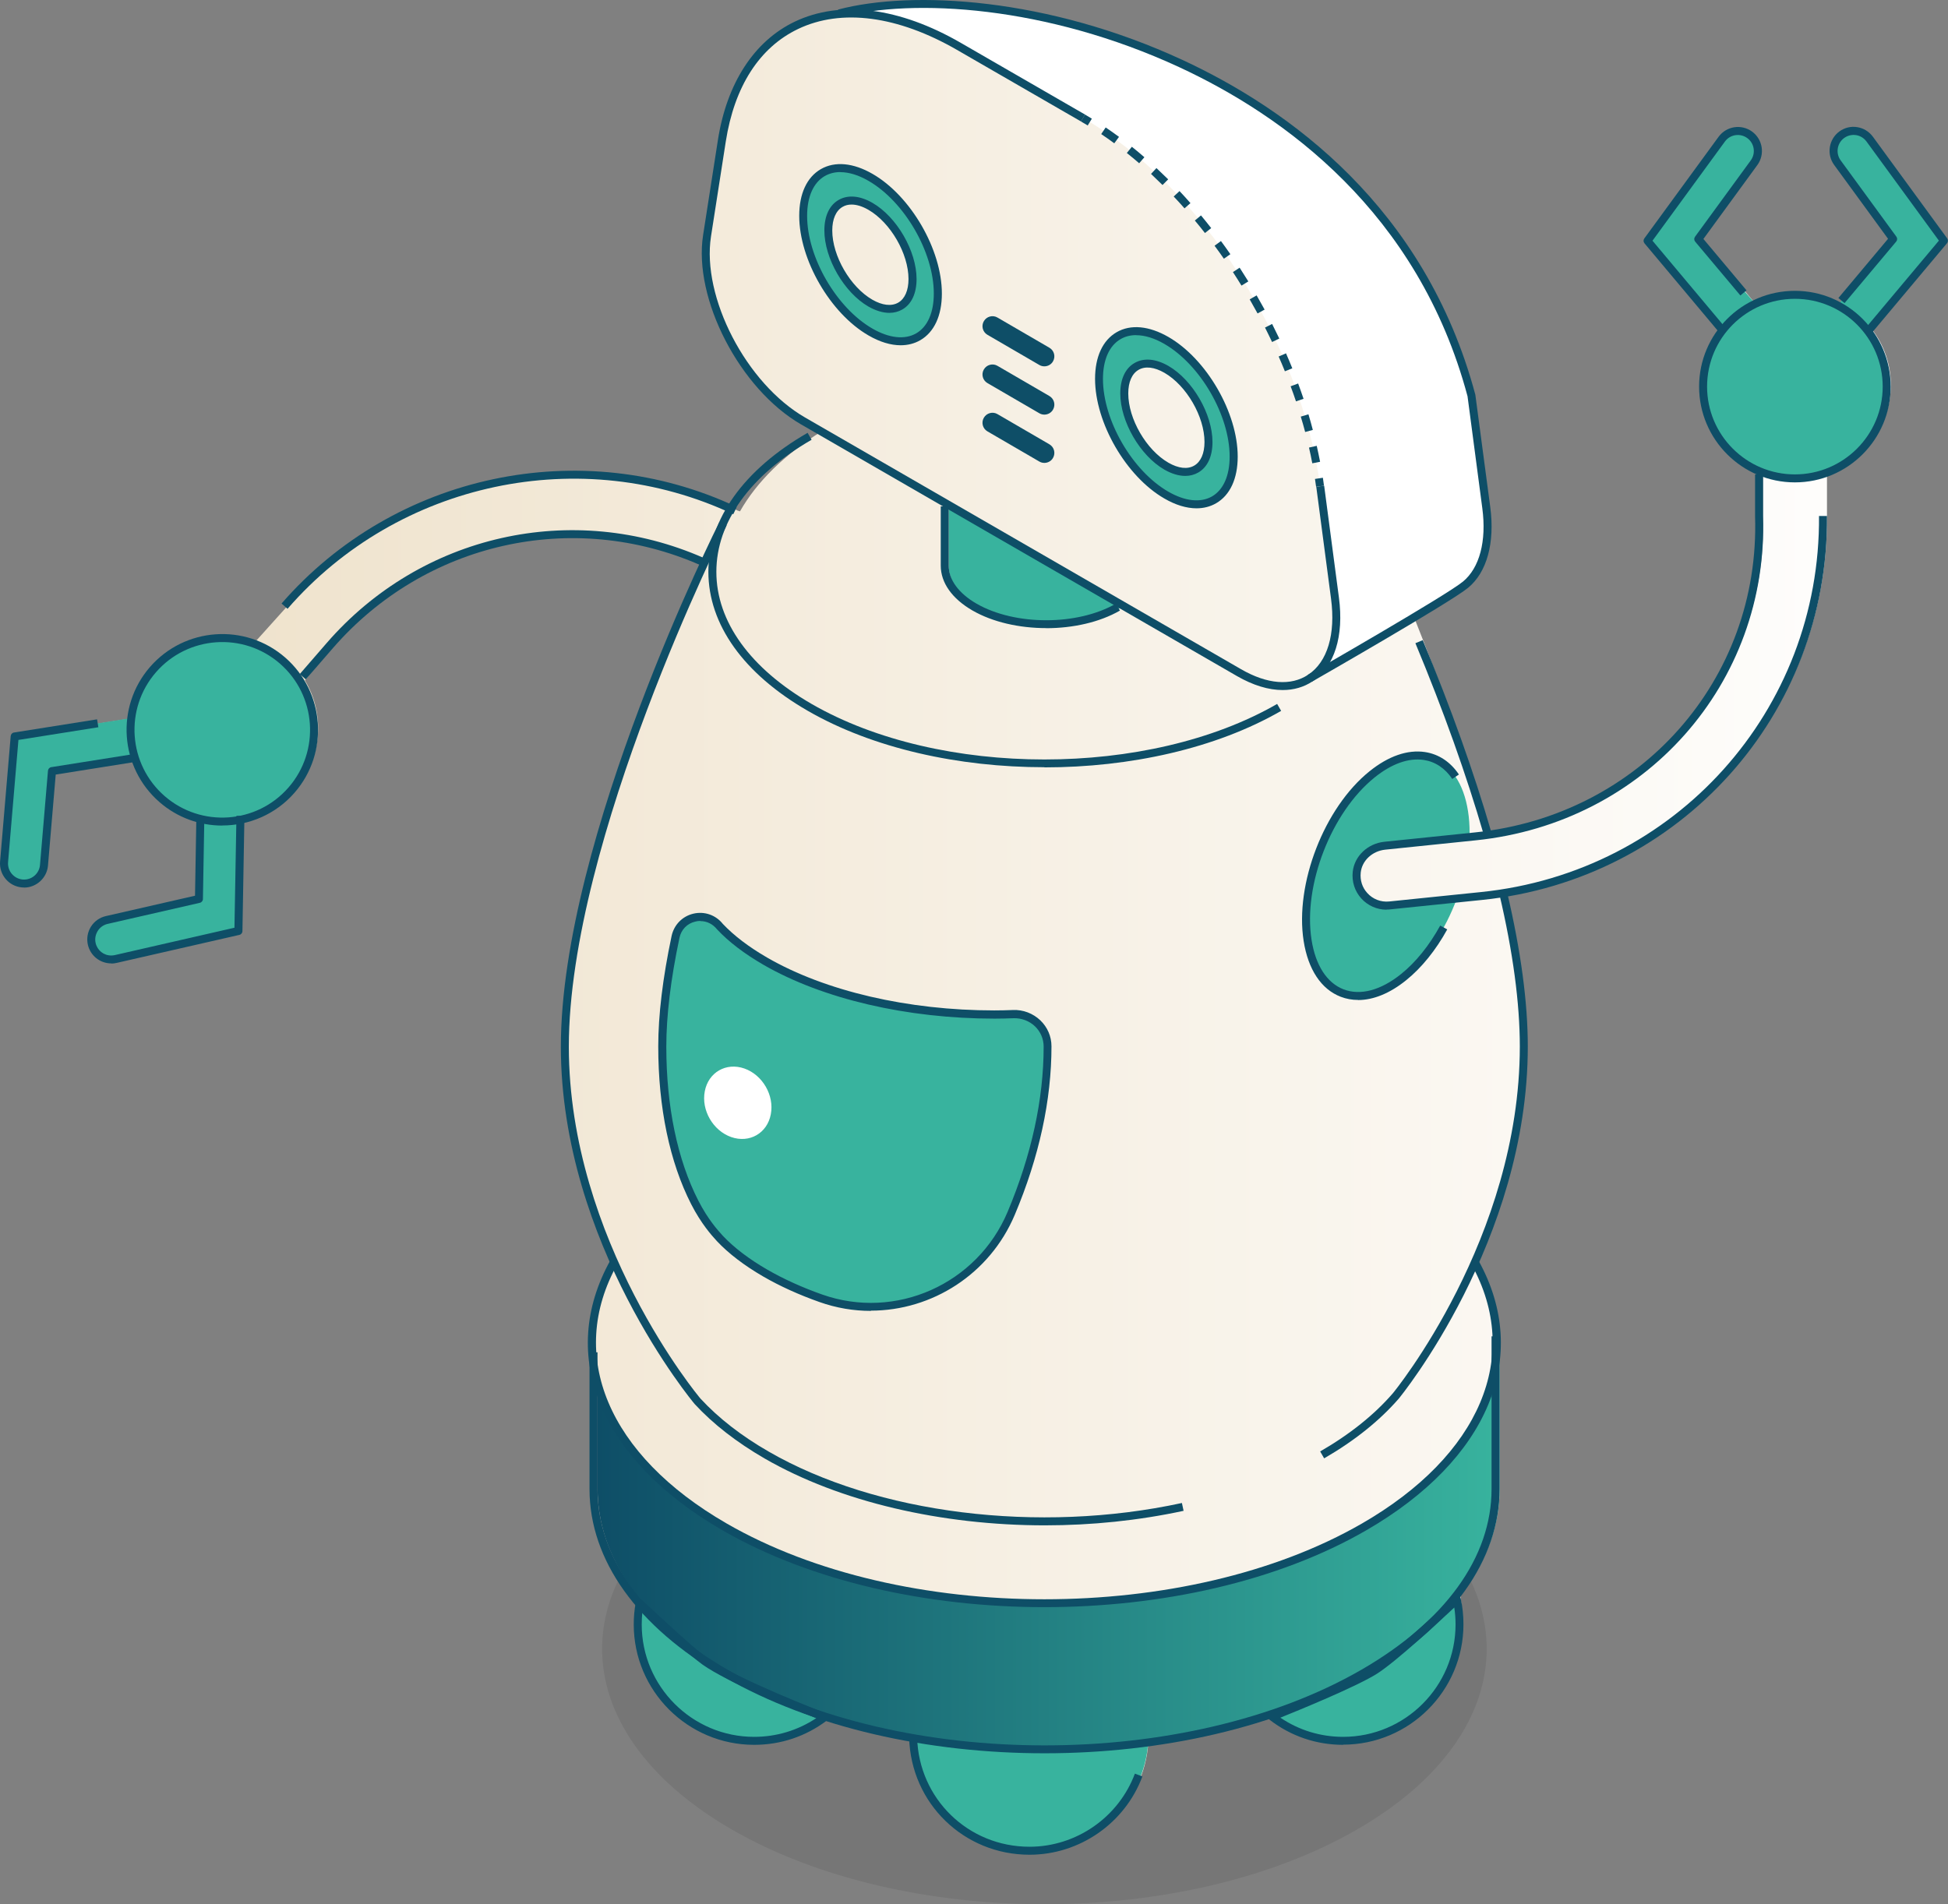 <svg xmlns="http://www.w3.org/2000/svg" xmlns:xlink="http://www.w3.org/1999/xlink" id="Livello_2" viewBox="0 0 244.03 238.59"><rect x="0" y="0" width="244.03" height="238.59" fill="#808080" stroke="none"/><defs><style>.cls-1{fill:#fff;}.cls-1,.cls-2,.cls-3,.cls-4{fill-rule:evenodd;}.cls-5{fill:url(#Sfumatura_senza_nome_24);}.cls-2,.cls-6{fill:#38b39e;}.cls-3{fill:url(#Sfumatura_senza_nome_13);}.cls-7{fill:#0e4e67;}.cls-4{opacity:.08;}</style><linearGradient id="Sfumatura_senza_nome_24" x1=".84" y1="116.19" x2="243.86" y2="116.19" gradientUnits="userSpaceOnUse"><stop offset="0" stop-color="#eddfc6"></stop><stop offset="1" stop-color="#fff"></stop></linearGradient><linearGradient id="Sfumatura_senza_nome_13" x1="74.85" y1="193.2" x2="187.85" y2="193.2" gradientUnits="userSpaceOnUse"><stop offset="0" stop-color="#0e4e67"></stop><stop offset="1" stop-color="#38b39e"></stop></linearGradient></defs><g id="Objects"><path class="cls-4" d="m91.66,229.22c21.64,12.49,56.72,12.49,78.35,0,21.64-12.49,21.64-32.75,0-45.24-21.64-12.49-56.72-12.49-78.35,0-21.64,12.49-21.64,32.74,0,45.24Z"></path><path class="cls-5" d="m243.86,30.16l-9.23-12.64c-.69-.95-1.94-1.4-3.02-.95-1.57.65-2.03,2.53-1.09,3.81l6.98,9.56-6.78,8.08c-1.6-.85-3.43-1.34-5.37-1.34s-3.83.5-5.45,1.37l-6.81-8.12,6.92-9.47c.69-.95.74-2.28-.02-3.17-1.1-1.29-3.02-1.15-3.96.12l-9.3,12.73,9.34,11.14.15-.08c-1.48,1.94-2.37,4.35-2.37,6.97,0,4.75,2.89,8.82,7,10.57v5.89c.67,20.28-14.18,37.21-34.11,39.96l-.05-.19c-2.27-7.85-6.58-19.65-9.49-26.91,3.19-1.91,5.93-3.6,6.72-4.26,2.13-1.75,3.2-5.13,2.6-9.65l-1.85-14.02C173.48,7.68,125.17-3.52,105.44,1.68l.05.07c-7.64.63-13.23,6.19-14.74,15.9l-1.85,11.88c-1.22,7.82,4.5,18.87,12.02,23.21l2.13,1.23c-4.8,2.97-8.27,6.44-10.35,10.1l-.28-.09c-19.08-8.98-42.14-4.47-56.43,11.97l-3.92,4.36c-4.29-1.46-9.24-.3-12.4,3.34-1.59,1.84-2.5,4.03-2.74,6.28l-14.74,2.34-1.33,15.71c-.12,1.38.91,2.59,2.29,2.71.07,0,.14,0,.21,0,1.29,0,2.38-.99,2.49-2.29l1-11.8,10.64-1.69c.63,1.86,1.74,3.58,3.33,4.96,1.38,1.2,2.98,2,4.64,2.44l-.18,10.31-11.47,2.62c-1.07.25-1.94,1.13-2.02,2.23-.11,1.58,1.11,2.74,2.5,2.74.18,0,.37-.02.56-.06l15.37-3.51.25-14.14c2.47-.46,4.8-1.71,6.57-3.75,3.36-3.87,3.67-9.34,1.16-13.5l3.47-4.36c11.81-13.59,30.73-17.51,46.62-10.52l.27.2c-5.26,11.38-17.44,39.95-17.44,60.57,0,10.08,2.82,19.46,6.16,26.99-2.45,4.39-3.25,9.01-2.41,13.56v14.91c0,4.81,1.86,9.6,5.52,14.03-.1.95-.15,2.23-.15,2.93,0,8.05,6.53,14.58,14.58,14.58,3.26,0,6.52-1.27,8.95-3.08,3.52,1.14,7.2,2.05,10.98,2.72.24,7.84,6.67,14.13,14.57,14.13s13.98-5.95,14.53-13.5c5.35-.7,10.55-1.86,15.43-3.46,2.47,1.79,6.12,3.19,9.33,3.19,8.05,0,14.58-6.53,14.58-14.58,0-.93-.09-2.59-.25-3.67,3.26-4.22,4.92-8.75,4.92-13.29v-19.39c-.16-3.04-1.1-6.07-2.72-8.99,3.29-7.45,6.11-16.83,6.11-27.07,0-5.94-1.01-12.54-2.57-19.19,23.2-3.65,40.38-23.53,40.19-47.28v-5.51c4.64-1.48,8-5.82,8-10.95,0-2.59-.87-4.98-2.32-6.9l9.33-11.13Z"></path><path class="cls-6" d="m129.29,231.89c7.78,0,14.14-6.09,14.56-13.77l-14.57,1.32-14.57-1.74c.21,7.87,6.66,14.19,14.58,14.19Z"></path><path class="cls-6" d="m182.51,200.43s-7.39,7.03-10.25,8.85c-2.98,1.9-12.9,5.82-12.9,5.82,2.46,1.9,5.55,3.03,8.89,3.03,8.05,0,14.58-6.53,14.58-14.58,0-1.07-.11-2.11-.33-3.11Z"></path><path class="cls-6" d="m79.89,203.54c0,8.05,6.53,14.58,14.58,14.58,3.32,0,6.37-1.11,8.82-2.97,0,0-11.22-4.32-15-6.99-1.87-1.32-8.17-7.28-8.17-7.28-.16.86-.24,1.75-.24,2.65Z"></path><path class="cls-6" d="m30.13,102.21l-.25,14.42-15.37,3.51c-.19.04-.38.06-.56.06-1.14,0-2.17-.79-2.44-1.95-.31-1.35.53-2.69,1.88-3l11.54-2.64.18-10.37,5.01-.03Z"></path><path class="cls-6" d="m16.64,95l-10.14,1.61-1,11.8c-.11,1.31-1.21,2.29-2.49,2.29-.07,0-.14,0-.21,0-1.38-.12-2.4-1.33-2.29-2.71l1.33-15.71,14.45-2.29.35,5.02Z"></path><path class="cls-2" d="m19.26,83.9c4.17-4.79,11.43-5.3,16.22-1.14,4.79,4.17,5.3,11.43,1.14,16.22-4.17,4.79-11.43,5.3-16.22,1.14-4.79-4.17-5.3-11.43-1.14-16.22Z"></path><path class="cls-3" d="m187.79,167.2c.45,8.7-5.06,17.48-16.56,24.11-22.12,12.77-57.99,12.77-80.11,0-9.52-5.5-14.94-12.46-16.26-19.63v14.91c0,8.35,5.52,16.7,16.55,23.07,22.06,12.74,57.84,12.74,79.9,0,11.03-6.37,16.55-14.72,16.55-23.07v-19.39h-.06Z"></path><path class="cls-2" d="m124.56,127.12c-10.88,0-21.33-2.44-28.7-6.69-2.34-1.35-4.25-2.81-5.69-4.34-1.67-2.09-4.99-1.3-5.54,1.3-1.04,4.9-1.66,9.59-1.66,13.73,0,7.09,1.79,13.83,4.06,19.53,1.68,2.65,2.95,4.28,3.14,4.52,1.43,1.53,3.35,2.99,5.69,4.34,2.08,1.2,4.41,2.26,6.93,3.15,9.47,3.36,19.99-1.38,23.88-10.64,2.49-5.92,4.55-13.16,4.55-20.9,0-2.36-2-4.14-4.31-4.06-.78.03-1.57.05-2.36.05Z"></path><path class="cls-2" d="m174.24,113.46c-.13.01-.26.02-.39.02-1.9,0-3.53-1.44-3.73-3.37-.21-2.07,1.29-3.91,3.35-4.12l10.52-1.08.11-.56c0-.93-.06-1.85-.2-2.72-1.09-7.01-6.48-9.07-12.03-4.59-5.55,4.47-9.16,13.79-8.07,20.8,1.09,7.01,6.48,9.07,12.03,4.59,2.86-2.31,5.21-5.9,6.66-9.81,0,0-8.26.85-8.26.85Z"></path><path class="cls-6" d="m215.73,41.3l-9.34-11.14,9.3-12.73c.82-1.12,2.38-1.36,3.5-.55,1.12.82,1.36,2.38.55,3.5l-6.98,9.56,6.99,7.94-4.01,3.41Z"></path><path class="cls-6" d="m230.25,38.19l6.91-8.24-6.98-9.56c-.82-1.12-.57-2.69.55-3.5,1.12-.82,2.69-.57,3.5.55l9.3,12.73-9.34,11.14-3.93-3.11Z"></path><circle class="cls-6" cx="224.85" cy="48.44" r="11.5"></circle><path class="cls-2" d="m140.55,76.06c-4.96,2.87-13.01,2.87-17.98,0-2.48-1.43-3.72-3.31-3.72-5.19v-7.43l21.7,12.62Z"></path><path class="cls-1" d="m96.56,139.62c-.45,2.37-2.67,3.65-4.96,2.85-2.28-.8-3.77-3.37-3.31-5.74.45-2.37,2.67-3.65,4.96-2.85,2.28.8,3.77,3.37,3.31,5.74Z"></path><path class="cls-1" d="m186.19,63.62l-1.85-14.02C173.14,7.68,124.83-3.52,105.11,1.68l.05.07c4.43-.36,9.55.93,14.97,4.06l15.54,8.97c14.74,8.51,27.31,28.04,29.71,46.14l1.85,14.02c.65,4.91-.68,8.45-3.19,10.04.01.02,17.33-9.9,19.55-11.73,2.13-1.75,3.2-5.13,2.6-9.65Z"></path><path class="cls-2" d="m109.05,22.22c-4.66-2.69-8.43-.53-8.43,4.82s3.77,11.87,8.43,14.56c4.66,2.69,8.43.53,8.43-4.82s-3.77-11.87-8.43-14.56Zm0,15.75c-2.91-1.68-5.27-5.76-5.27-9.11s2.36-4.7,5.27-3.02c2.91,1.68,5.27,5.76,5.27,9.11s-2.36,4.7-5.27,3.02Z"></path><path class="cls-2" d="m146.11,42.65c-4.66-2.69-8.43-.53-8.43,4.82s3.77,11.87,8.43,14.56c4.66,2.69,8.43.53,8.43-4.82s-3.77-11.87-8.43-14.56Zm0,15.75c-2.91-1.68-5.27-5.76-5.27-9.11s2.36-4.7,5.27-3.02c2.91,1.68,5.27,5.76,5.27,9.11s-2.36,4.7-5.27,3.02Z"></path><path class="cls-7" d="m130.83,45.9c-.21,0-.43-.05-.63-.17l-6.5-3.78c-.6-.35-.8-1.11-.45-1.71.35-.6,1.12-.8,1.71-.45l6.5,3.78c.6.35.8,1.11.45,1.71-.23.4-.65.62-1.08.62Z"></path><path class="cls-7" d="m130.83,51.95c-.21,0-.43-.05-.63-.17l-6.5-3.78c-.6-.35-.8-1.11-.45-1.71.35-.6,1.12-.8,1.71-.45l6.5,3.78c.6.35.8,1.11.45,1.71-.23.4-.65.62-1.08.62Z"></path><path class="cls-7" d="m130.83,58c-.21,0-.43-.05-.63-.17l-6.5-3.78c-.6-.35-.8-1.11-.45-1.71.35-.6,1.12-.8,1.71-.45l6.5,3.78c.6.35.8,1.11.45,1.71-.23.4-.65.62-1.08.62Z"></path><path class="cls-7" d="m128.97,232.39c-8.23,0-14.86-6.44-15.08-14.67l1-.03c.2,7.68,6.39,13.7,14.08,13.7,5.85,0,11.15-3.68,13.2-9.16l.94.35c-2.19,5.87-7.87,9.81-14.13,9.81Z"></path><path class="cls-7" d="m168.26,218.62c-3.36,0-6.54-1.08-9.2-3.13-.14-.11-.21-.29-.19-.47.03-.18.14-.33.31-.4.1-.04,9.9-3.92,12.81-5.78,2.78-1.77,10.1-8.72,10.17-8.79.13-.12.32-.17.49-.12.17.05.3.2.34.37.23,1.05.34,2.13.34,3.22,0,8.32-6.77,15.08-15.08,15.08Zm-7.86-3.4c2.32,1.57,5.03,2.4,7.86,2.4,7.76,0,14.08-6.32,14.08-14.08,0-.71-.05-1.42-.16-2.12-1.9,1.78-7.27,6.75-9.65,8.27-2.51,1.6-9.66,4.53-12.14,5.53Z"></path><path class="cls-7" d="m94.47,218.62c-8.32,0-15.08-6.77-15.08-15.08,0-.92.08-1.85.25-2.75.03-.18.16-.33.34-.38.17-.06.36-.01.5.11.06.06,6.3,5.94,8.11,7.23,3.68,2.6,14.77,6.89,14.89,6.93.17.07.29.22.32.4.03.18-.05.36-.19.47-2.64,2.01-5.8,3.07-9.13,3.07Zm-13.99-16.72c-.06.54-.09,1.09-.09,1.64,0,7.76,6.32,14.08,14.08,14.08,2.8,0,5.47-.81,7.78-2.34-2.72-1.07-11.03-4.44-14.24-6.71-1.52-1.08-5.83-5.07-7.53-6.67Z"></path><path class="cls-7" d="m38.3,85.12l-.75-.66,3.39-3.91c11.81-13.59,30.78-17.87,47.2-10.65l-.4.91c-16.02-7.04-34.52-2.86-46.04,10.4l-3.39,3.91Z"></path><path class="cls-7" d="m36.02,76.28l-.75-.66c14.14-16.27,37.59-21.24,57.02-12.1l-.43.91c-19.03-8.96-42-4.09-55.84,11.85Z"></path><path class="cls-7" d="m13.94,120.71c-1.41,0-2.61-.96-2.93-2.33-.18-.78-.04-1.59.38-2.27.43-.68,1.09-1.15,1.88-1.33l11.16-2.55.17-9.98,1,.02-.18,10.37c0,.23-.16.43-.39.48l-11.54,2.64c-.52.12-.97.43-1.25.89-.28.45-.38.99-.26,1.51.21.92,1.01,1.56,1.95,1.56.15,0,.3-.02.45-.05l14.99-3.43.25-14.02,1,.02-.25,14.42c0,.23-.16.43-.39.48l-15.37,3.51c-.22.05-.44.08-.67.08Z"></path><path class="cls-7" d="m3.01,111.2c-.09,0-.17,0-.26-.01-1.65-.14-2.88-1.6-2.74-3.25l1.33-15.71c.02-.23.19-.42.42-.45l10.4-1.65.16.99-10.01,1.59-1.3,15.32c-.09,1.1.73,2.07,1.83,2.17,1.13.09,2.08-.74,2.17-1.83l1-11.8c.02-.23.19-.42.42-.45l10.14-1.61.16.99-9.75,1.55-.97,11.41c-.13,1.54-1.45,2.75-2.99,2.75Z"></path><path class="cls-7" d="m27.84,103.44c-2.79,0-5.6-.97-7.86-2.94-4.99-4.34-5.53-11.93-1.19-16.93,4.34-4.99,11.93-5.53,16.93-1.19,4.99,4.34,5.53,11.93,1.19,16.93-2.37,2.73-5.71,4.12-9.07,4.12Zm-8.3-19.21c-3.98,4.58-3.49,11.54,1.09,15.52,4.58,3.98,11.54,3.49,15.52-1.09,3.98-4.58,3.49-11.54-1.09-15.52-4.58-3.98-11.54-3.49-15.52,1.09h0Z"></path><path class="cls-7" d="m130.85,219.68c-14.56,0-29.12-3.2-40.2-9.6-10.83-6.25-16.8-14.6-16.8-23.5v-17.14h1v17.14c0,8.53,5.79,16.56,16.3,22.63,21.89,12.64,57.51,12.64,79.4,0,10.51-6.07,16.3-14.11,16.3-22.63v-19.14h1v19.14c0,8.9-5.97,17.24-16.8,23.5-11.08,6.4-25.64,9.6-40.2,9.6Z"></path><path class="cls-7" d="m130.83,201.37c-14.6,0-29.19-3.21-40.31-9.62-15.37-8.88-20.75-21.85-14.04-33.87l.87.49c-6.41,11.48-1.18,23.94,13.67,32.51,21.95,12.67,57.67,12.67,79.61,0,14.8-8.54,20.05-20.97,13.72-32.43l.88-.48c6.63,11.99,1.23,24.93-14.09,33.78-11.11,6.42-25.71,9.62-40.31,9.62Z"></path><path class="cls-7" d="m130.91,191.12c-12.94,0-25.67-2.92-35.13-8.38-3.49-2.02-6.43-4.3-8.74-6.8-.17-.18-16.78-20.11-16.78-44.8,0-26.12,19.68-65.38,19.88-65.77l.89.45c-.2.39-19.77,39.43-19.77,65.32,0,24.33,16.34,43.95,16.51,44.12,2.24,2.42,5.1,4.65,8.51,6.61,13.52,7.81,33.85,10.34,51.78,6.45l.21.98c-5.65,1.22-11.53,1.82-17.37,1.82Z"></path><path class="cls-7" d="m165.88,182.73l-.5-.87c3.71-2.14,6.77-4.59,9.09-7.27.16-.18,15.92-19.45,15.92-43.47,0-5.43-.86-11.85-2.56-19.08l.97-.23c1.72,7.31,2.59,13.8,2.59,19.31,0,24.38-16.01,43.94-16.17,44.13-2.4,2.76-5.54,5.28-9.35,7.48Z"></path><path class="cls-7" d="m185.87,104.57c-2.16-7.45-5.04-15.52-8.56-23.98l.92-.38c3.54,8.5,6.43,16.6,8.6,24.09l-.96.28Z"></path><path class="cls-7" d="m109.1,164.25c-2.15,0-4.34-.36-6.47-1.12-2.57-.91-4.93-1.98-7.02-3.19-2.38-1.38-4.33-2.87-5.8-4.43-.05-.06-.09-.1-.15-.17-.45-.49-1.81-1.98-3.08-4.47-2.69-5.27-4.12-12.1-4.12-19.76,0-3.92.56-8.57,1.67-13.83.3-1.4,1.34-2.47,2.72-2.8,1.39-.33,2.81.16,3.7,1.28,1.38,1.46,3.25,2.89,5.55,4.22,7.29,4.21,17.66,6.62,28.45,6.62.78,0,1.56-.02,2.34-.05,1.28-.06,2.53.43,3.44,1.3.89.86,1.39,2.01,1.39,3.25,0,6.75-1.54,13.85-4.59,21.09-3.14,7.47-10.39,12.03-18.04,12.03Zm-21.37-48.86c-.21,0-.42.02-.63.08-1.02.24-1.76,1-1.98,2.03-1.1,5.19-1.65,9.78-1.65,13.63,0,7.5,1.39,14.18,4.01,19.3,1.21,2.37,2.5,3.78,2.93,4.25.08.09.13.15.16.18,1.38,1.46,3.25,2.89,5.55,4.22,2.03,1.17,4.34,2.22,6.85,3.11,9.23,3.27,19.44-1.28,23.26-10.36,2.99-7.12,4.51-14.09,4.51-20.7,0-.96-.39-1.86-1.08-2.53-.72-.69-1.72-1.06-2.71-1.02-.79.03-1.58.05-2.37.05-10.96,0-21.51-2.46-28.95-6.75-2.38-1.38-4.33-2.86-5.8-4.43-.54-.68-1.29-1.04-2.08-1.04Z"></path><path class="cls-7" d="m130.83,96.13c-10.74,0-21.48-2.36-29.66-7.08-8.02-4.63-12.43-10.81-12.43-17.41s4.41-12.78,12.43-17.41l.5.87c-7.69,4.44-11.93,10.32-11.93,16.55s4.24,12.1,11.93,16.55c16.08,9.28,42.24,9.28,58.32,0l.5.87c-8.18,4.72-18.92,7.08-29.66,7.08Z"></path><path class="cls-7" d="m170.14,125.29c-.76,0-1.49-.13-2.19-.4-2.44-.94-4.08-3.42-4.64-6.99-1.12-7.16,2.58-16.7,8.25-21.26,2.37-1.91,4.77-2.74,6.96-2.41,1.71.26,3.18,1.23,4.24,2.81l-.83.56c-.9-1.34-2.13-2.16-3.56-2.38-1.9-.29-4.04.47-6.18,2.2-5.42,4.37-8.96,13.49-7.89,20.33.5,3.2,1.92,5.4,4.01,6.21,2.1.81,4.66.13,7.21-1.92,1.84-1.48,3.53-3.58,4.9-6.07l.88.48c-1.43,2.6-3.21,4.81-5.15,6.37-2.03,1.64-4.1,2.48-6.01,2.48Z"></path><path class="cls-7" d="m173.69,113.98c-1.2,0-2.35-.51-3.16-1.41-.82-.91-1.2-2.1-1.07-3.34.21-1.96,1.87-3.54,3.96-3.76l11.34-1.17c20.69-2.12,35.77-19.16,35.1-39.63v-5.23s1,0,1,0v5.21c.69,20.98-14.78,38.46-35.99,40.64l-11.34,1.17c-1.62.17-2.91,1.37-3.07,2.87-.1.96.19,1.87.82,2.56.69.77,1.7,1.17,2.76,1.06l11.5-1.18c24.33-2.5,42.53-22.76,42.33-47.12h1c.21,24.87-18.38,45.56-43.22,48.11l-11.5,1.18c-.15.02-.3.02-.44.02Z"></path><path class="cls-7" d="m215.35,41.63l-9.34-11.14c-.15-.18-.16-.43-.02-.62l9.3-12.73c.98-1.34,2.86-1.63,4.2-.65,1.34.98,1.63,2.86.65,4.2l-6.75,9.25,5.4,6.44-.77.64-5.66-6.74c-.15-.18-.16-.43-.02-.62l6.98-9.56c.65-.89.46-2.15-.44-2.8-.89-.65-2.15-.46-2.8.44l-9.07,12.42,9.09,10.84-.77.64Z"></path><path class="cls-7" d="m234.57,41.63l-.77-.64,9.09-10.84-9.07-12.42c-.32-.43-.78-.72-1.31-.8-.53-.08-1.06.05-1.49.36-.89.65-1.09,1.91-.44,2.8l6.98,9.56c.14.19.13.44-.02.62l-6.47,7.71-.77-.64,6.22-7.42-6.75-9.25c-.98-1.34-.68-3.22.65-4.2.65-.47,1.44-.67,2.23-.54.79.12,1.49.55,1.97,1.2l9.3,12.73c.14.19.13.44-.02.62l-9.34,11.14Z"></path><path class="cls-7" d="m224.85,60.44c-6.62,0-12-5.38-12-12s5.38-12,12-12,12,5.38,12,12-5.38,12-12,12Zm0-23c-6.07,0-11,4.93-11,11s4.93,11,11,11,11-4.93,11-11-4.93-11-11-11Z"></path><path class="cls-7" d="m131.06,78.7c-3.35,0-6.69-.74-9.24-2.21-2.56-1.48-3.97-3.48-3.97-5.62v-7.43h1v7.43c0,1.77,1.23,3.46,3.47,4.76,4.82,2.78,12.66,2.78,17.48,0l.5.87c-2.55,1.47-5.89,2.21-9.24,2.21Z"></path><path class="cls-7" d="m164.3,85.44l-.5-.87c.17-.1,17.31-9.92,19.47-11.7,2.08-1.72,2.97-5.07,2.42-9.2l-1.85-14.02c-6.17-23.09-23.05-35.18-36.13-41.24C131.12.73,114.42-.26,105.23,2.17l-.25-.97c9.36-2.47,26.34-1.48,43.15,6.31,13.27,6.15,30.4,18.42,36.69,41.95l1.87,14.09c.59,4.47-.42,8.16-2.78,10.1-2.22,1.83-18.9,11.39-19.61,11.79Z"></path><path class="cls-7" d="m160.67,86.46c-1.75,0-3.7-.59-5.71-1.75l-54.62-31.54c-7.66-4.43-13.51-15.73-12.26-23.72l1.85-11.88c1.11-7.14,4.53-12.41,9.62-14.85,5.73-2.74,13.12-1.8,20.83,2.66l15.54,8.97-.5.87-15.54-8.97c-7.42-4.28-14.48-5.21-19.9-2.62-4.85,2.32-7.98,7.2-9.06,14.1l-1.85,11.88c-1.19,7.64,4.42,18.46,11.78,22.7l54.62,31.54c3.27,1.89,6.26,2.13,8.42.68,2.4-1.6,3.44-5.07,2.85-9.52l-1.85-14.02.99-.13,1.85,14.02c.64,4.84-.56,8.65-3.29,10.48-1.1.74-2.38,1.1-3.76,1.1Z"></path><path class="cls-7" d="m136.26,15.72c-.28-.17-.56-.34-.85-.5l.5-.87c.29.17.58.34.87.52l-.52.85Z"></path><path class="cls-7" d="m164.39,58.04c-.12-.65-.26-1.31-.41-1.96l.97-.22c.15.67.29,1.33.42,2l-.98.19Zm-.89-3.91c-.17-.64-.35-1.29-.55-1.93l.96-.29c.2.65.38,1.31.55,1.96l-.97.26Zm-1.15-3.84c-.21-.63-.43-1.26-.67-1.89l.94-.35c.24.64.46,1.28.68,1.92l-.95.32Zm-1.39-3.77c-.25-.62-.51-1.24-.78-1.85l.92-.4c.27.62.54,1.25.79,1.88l-.93.37Zm-1.61-3.68c-.29-.6-.58-1.21-.88-1.8l.89-.45c.31.61.61,1.22.9,1.83l-.9.43Zm-1.82-3.58c-.32-.59-.65-1.17-.98-1.75l.87-.5c.34.59.67,1.18,1,1.78l-.88.48Zm-2.01-3.48c-.35-.57-.71-1.14-1.07-1.69l.84-.55c.37.57.73,1.14,1.09,1.72l-.85.52Zm-2.2-3.36c-.38-.55-.77-1.09-1.17-1.63l.8-.59c.4.54.8,1.1,1.18,1.65l-.82.57Zm-2.38-3.23c-.41-.53-.83-1.05-1.26-1.56l.77-.64c.43.52.86,1.05,1.28,1.59l-.79.62Zm-2.56-3.09c-.44-.5-.89-1-1.35-1.48l.73-.68c.46.49.92.99,1.37,1.51l-.75.66Zm-2.75-2.92c-.48-.47-.96-.94-1.44-1.39l.68-.73c.49.46.98.93,1.47,1.41l-.71.71Zm-2.93-2.73c-.51-.44-1.02-.87-1.54-1.28l.63-.78c.53.42,1.05.86,1.57,1.31l-.66.76Zm-3.12-2.5c-.54-.4-1.08-.78-1.63-1.15l.56-.83c.56.38,1.12.77,1.67,1.18l-.59.8Z"></path><path class="cls-7" d="m164.87,60.99c-.04-.33-.09-.65-.14-.98l.99-.15c.05.33.1.67.14,1l-.99.13Z"></path><path class="cls-7" d="m112.83,43.26c-1.25,0-2.62-.41-4.03-1.23-4.79-2.76-8.68-9.49-8.68-14.99,0-2.77.96-4.84,2.71-5.85,1.76-1.01,4.06-.8,6.48.6,4.79,2.76,8.68,9.49,8.68,14.99,0,2.77-.96,4.84-2.71,5.85-.73.42-1.56.63-2.45.63Zm-7.56-21.7c-.72,0-1.37.17-1.95.5-1.42.82-2.21,2.59-2.21,4.99,0,5.18,3.67,11.52,8.18,14.12,2.1,1.21,4.04,1.42,5.48.6,1.42-.82,2.21-2.59,2.21-4.99,0-5.18-3.67-11.52-8.18-14.12-1.26-.73-2.46-1.09-3.53-1.09Zm6.14,17.64c-.81,0-1.7-.27-2.62-.79-3.05-1.76-5.52-6.04-5.52-9.54,0-1.8.63-3.16,1.79-3.82,1.16-.67,2.66-.54,4.24.37,3.05,1.76,5.52,6.04,5.52,9.54,0,1.8-.63,3.16-1.79,3.82-.49.28-1.03.42-1.62.42Zm-4.73-13.57c-.42,0-.79.09-1.13.29-.83.48-1.29,1.53-1.29,2.96,0,3.18,2.25,7.07,5.02,8.67,1.25.72,2.4.85,3.24.37.83-.48,1.29-1.53,1.29-2.96,0-3.18-2.25-7.07-5.02-8.67-.76-.44-1.48-.66-2.11-.66Z"></path><path class="cls-7" d="m149.89,63.69c-1.25,0-2.62-.41-4.03-1.23-4.79-2.76-8.68-9.49-8.68-14.99,0-2.77.96-4.84,2.71-5.85,1.75-1.01,4.05-.8,6.48.6,4.79,2.76,8.68,9.49,8.68,14.99,0,2.77-.96,4.84-2.71,5.85-.73.42-1.56.63-2.45.63Zm-7.56-21.7c-.72,0-1.37.16-1.95.5-1.42.82-2.21,2.59-2.21,4.99,0,5.18,3.67,11.52,8.18,14.12,2.1,1.21,4.04,1.42,5.48.6,1.42-.82,2.21-2.59,2.21-4.99,0-5.18-3.67-11.52-8.18-14.12-1.26-.73-2.46-1.09-3.53-1.09Zm6.14,17.64c-.81,0-1.7-.27-2.61-.79-3.05-1.76-5.52-6.04-5.52-9.54,0-1.8.63-3.16,1.79-3.82,1.16-.67,2.66-.54,4.24.37,3.05,1.76,5.52,6.04,5.52,9.54,0,1.8-.63,3.16-1.79,3.82-.49.28-1.03.42-1.62.42Zm-2.11-1.66c1.25.72,2.4.86,3.24.37.83-.48,1.29-1.53,1.29-2.96,0-3.18-2.25-7.07-5.02-8.67-1.25-.72-2.4-.86-3.24-.37-.83.48-1.29,1.53-1.29,2.96,0,3.18,2.25,7.07,5.02,8.67h0Z"></path></g></svg>